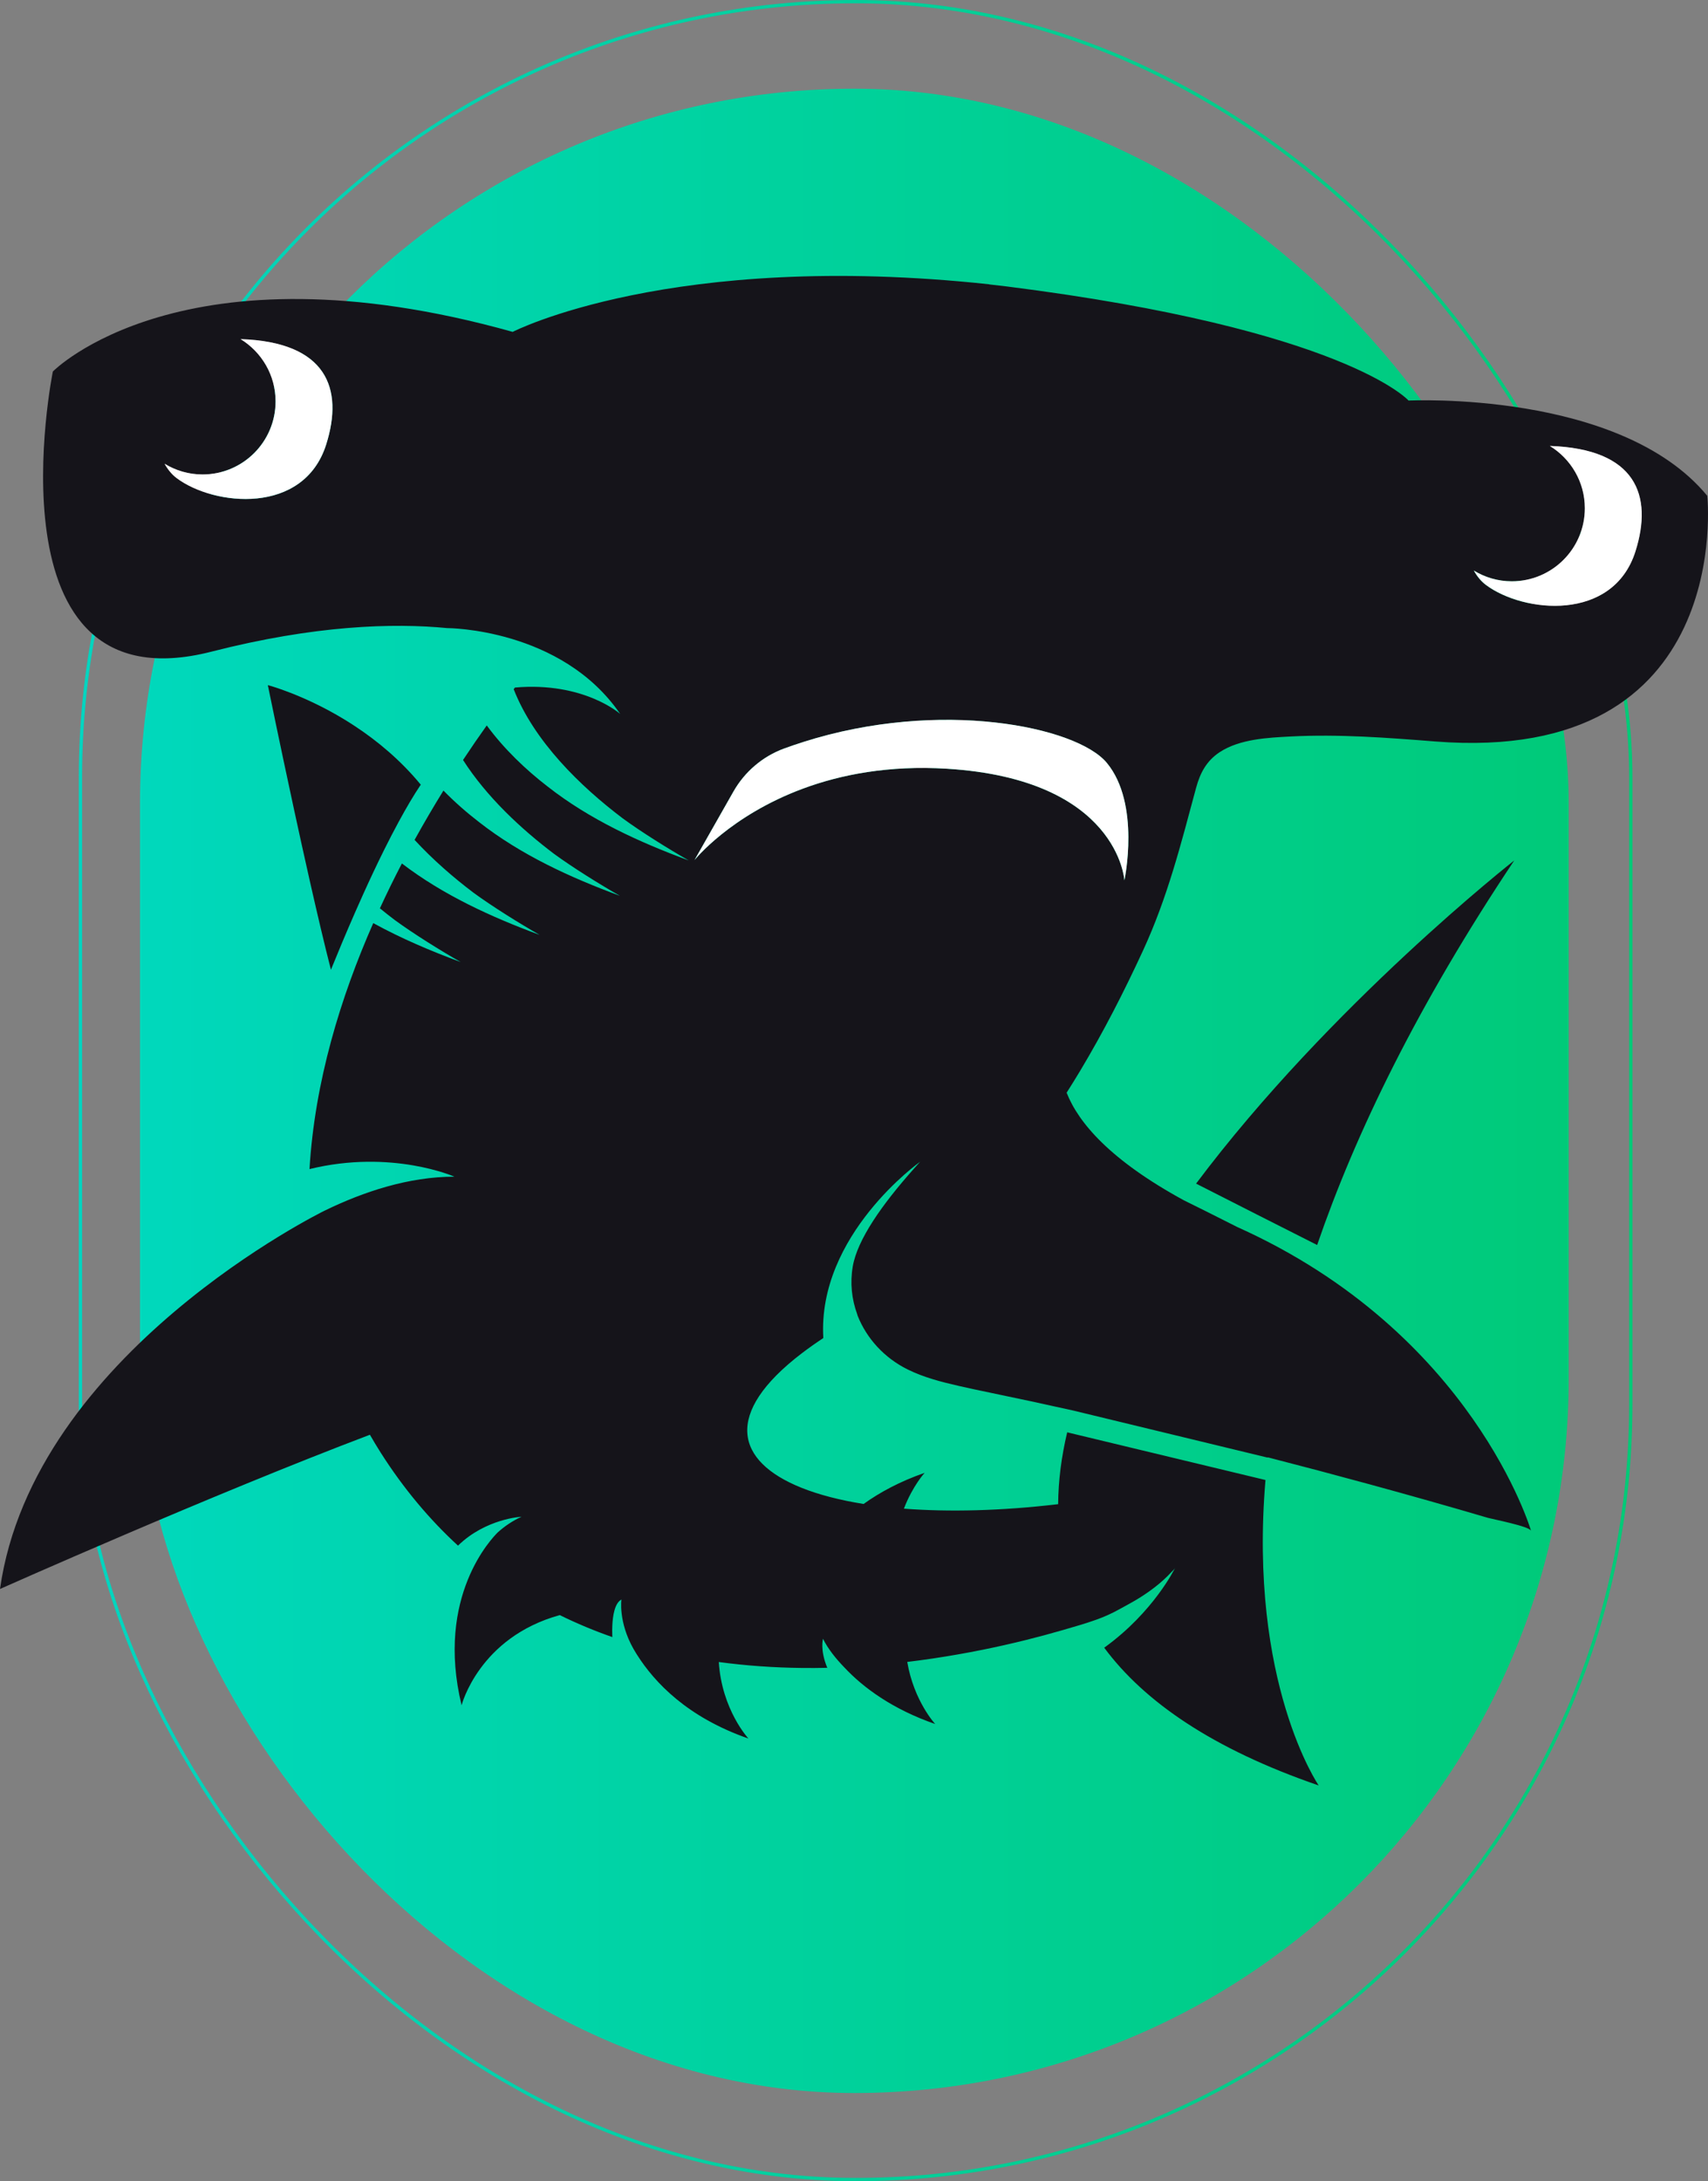 <svg xmlns="http://www.w3.org/2000/svg" width="520" height="664" viewBox="0 0 520 664" fill="none"><rect x="0" y="0" width="520" height="664" fill="#808080" stroke="none"/><rect x="42.625" y="27" width="434.962" height="610.155" rx="217.481" fill="url(#paint0_linear_9141_2)"></rect><rect x="24.5" y="0.5" width="472" height="663" rx="236" stroke="url(#paint1_linear_9141_2)"></rect><path d="M364.141 360.313C373.345 365.024 391.763 374.327 401.003 379.002C412.626 345.144 431.504 306.107 461.012 261.935C461.012 261.935 405.019 305.827 364.141 360.322V360.313Z" fill="#15141A"></path><path d="M100.753 295.206C102.747 290.288 105.265 284.233 108.08 277.808C108.892 275.958 109.723 274.081 110.58 272.195C112.628 267.656 114.794 263.045 117.014 258.587C118.476 255.654 119.947 252.803 121.427 250.086C123.674 245.944 125.92 242.109 128.104 238.87C121.914 231.353 114.848 225.532 108.116 221.093C106.988 220.344 105.86 219.631 104.76 218.963C92.153 211.329 81.541 208.567 81.541 208.567C81.541 208.567 85.087 225.956 89.518 246.432C91.034 253.434 92.649 260.789 94.265 267.936C96.53 277.952 98.786 287.572 100.753 295.206Z" fill="#15141A"></path><path d="M519.75 150.904C493.202 118.725 428.834 121.938 428.834 121.938C428.834 121.938 409.523 100.217 306.542 87.205C304.701 86.97 302.924 86.781 301.119 86.573L301.182 86.546C204.401 76.132 156.087 101.029 156.087 101.029C55.515 72.866 16.09 113.094 16.09 113.094C16.09 113.094 -4.828 216.075 64.368 198.379C95.798 190.339 119.558 189.608 136.171 191.205C136.171 191.196 170.931 191.232 188.807 217.33C188.807 217.33 177.798 207.484 156.781 209.298C156.655 209.461 156.52 209.641 156.393 209.804C162.566 225.622 176.67 239.366 189.611 249.139C195.223 253.254 203.561 258.451 209.68 261.935C194.61 256.376 179.558 249.482 166.798 239.492C160.012 234.267 153.461 227.996 148.191 220.84C145.899 224.052 143.48 227.563 140.972 231.353C148.173 242.624 158.749 252.423 168.648 259.904C174.261 264.019 182.599 269.217 188.717 272.7C173.647 267.141 158.595 260.247 145.845 250.258C142.1 247.379 138.427 244.158 135.007 240.665C132.101 245.367 129.141 250.393 126.218 255.681C131.857 261.79 138.156 267.232 144.211 271.798C149.824 275.913 158.162 281.11 164.28 284.594C149.58 279.17 134.908 272.457 122.355 262.855C120.063 267.25 117.825 271.807 115.66 276.508C117.167 277.736 118.674 278.936 120.172 280.064C125.784 284.179 134.123 289.376 140.241 292.86C131.199 289.521 122.175 285.695 113.638 281.011C103.676 303.625 95.816 329.28 94.228 355.892C119.269 349.764 138.346 358.202 138.346 358.202C124.431 358.202 110.669 362.777 98.839 368.543C98.839 368.543 10.197 411.84 0 483.715C0 483.715 64.629 454.929 112.618 436.764C113.656 438.56 114.721 440.355 115.858 442.142C122.933 453.278 130.874 462.654 139.437 470.522C147.893 462.275 158.767 461.724 158.767 461.724C155.969 462.996 153.596 464.648 151.539 466.489C149.932 468.095 132.48 485.863 140.529 519.116C140.529 519.116 145.79 498.478 170.417 491.665C175.669 494.246 181.02 496.475 186.434 498.361C186.434 498.361 186.371 497.45 186.38 496.15C186.38 495.708 186.389 495.293 186.416 494.887C186.551 491.936 187.12 488.029 189.195 486.928C189.195 486.928 188.203 493.678 192.841 501.917C193.103 502.368 193.373 502.819 193.662 503.288C193.771 503.46 193.87 503.622 193.978 503.794C199.248 512.105 209.228 522.771 227.854 529.241C227.854 529.241 219.759 520.524 218.839 505.95C227.339 507.096 235.795 507.665 244.061 507.755C246.678 507.782 249.286 507.773 251.866 507.71C249.583 502.25 250.567 498.867 250.567 498.867C252.074 501.962 254.528 504.976 257.001 507.529C262.903 513.855 271.818 520.343 284.722 524.828C284.722 524.828 278.234 517.844 276.213 505.923C278.866 505.607 281.519 505.246 284.163 504.849C289.171 504.1 294.161 503.225 299.134 502.223C303.564 501.33 307.968 500.337 312.354 499.245C316.081 498.316 319.798 497.323 323.489 496.25C326.936 495.248 330.42 494.264 333.795 493.055C336.204 492.198 338.55 491.133 340.788 489.888C342.918 488.706 345.075 487.587 347.141 486.278C349.162 484.997 351.12 483.607 352.952 482.073C353.837 481.324 354.694 480.548 355.515 479.736C355.921 479.339 356.309 478.924 356.697 478.5C357.022 478.148 357.554 477.714 357.762 477.281C357.762 477.281 351.328 490.673 336.177 501.592C348.359 518.024 369.204 532.435 401.474 543.526C401.474 543.526 380.06 512.33 385.276 450.543L324.906 436.024C323.155 443.406 322.199 450.724 322.154 457.898C304.801 459.946 288.855 460.316 275.193 459.261C277.873 452.285 281.51 448.36 281.51 448.36C273.984 450.977 267.884 454.279 262.921 457.835C255.647 456.671 249.295 455.019 244.061 452.926C223.838 444.849 220.192 430.249 244.061 412.002C246.064 410.468 248.257 408.916 250.657 407.328C248.816 375.871 280.129 353.663 280.129 353.663C280.102 353.699 280.066 353.735 280.039 353.762C279.579 354.258 279.137 354.764 278.695 355.26C278.496 355.486 278.289 355.711 278.099 355.928C268.57 366.639 261.017 377.351 259.618 385.553C258.77 390.562 259.302 395.471 260.936 399.955C260.99 400.154 261.044 400.343 261.107 400.533C263.859 407.472 269.229 413.356 276.276 416.857C281.176 419.294 286.527 420.674 291.87 421.893C295.028 422.614 298.195 423.291 301.372 423.941C309.827 425.683 318.255 427.505 326.684 429.382C326.684 429.4 385.962 443.73 385.962 443.73C385.962 443.703 385.962 443.667 385.971 443.64C396.267 446.284 406.536 449.009 416.797 451.807C428.889 455.11 440.962 458.512 452.991 462.058C454.273 462.437 465.733 464.648 466.13 466.01C466.13 466.01 448.525 405.785 376.676 373.524C369.953 370.104 363.763 367.036 360.406 365.385C338.054 353.194 328.353 341.841 324.735 332.637C326.142 330.417 327.532 328.188 328.876 325.941C335.942 314.147 342.214 301.893 347.971 289.412C355.461 273.187 359.513 257.044 364.142 239.862C365.369 235.305 367.327 231.605 371.352 228.961C377.47 224.955 385.998 224.558 393.036 224.197C407.628 223.439 422.355 224.567 436.902 225.713C528.621 232.95 519.768 150.886 519.768 150.886L519.75 150.904ZM99.308 135.293C92.477 156.923 65.153 154.081 53.764 145.544C52.285 144.434 51.084 142.936 50.101 141.177C53.467 143.234 57.419 144.443 61.651 144.443C73.942 144.443 83.895 134.481 83.895 122.199C83.895 114.177 79.627 107.157 73.256 103.249C99.48 104.125 104.668 118.301 99.299 135.302L99.308 135.293ZM342.322 267.99C342.322 267.99 340.535 237.236 288.323 234.024C270.582 232.932 256.026 235.792 244.53 240.052C222.205 248.318 211.448 261.826 211.448 261.826L223.297 240.972C226.726 234.935 232.167 230.288 238.682 227.887C240.632 227.166 242.581 226.516 244.539 225.893C286.193 212.637 327.794 221.174 336.962 232.237C347.33 244.753 342.322 267.999 342.322 267.999V267.99ZM497.912 167.815C491.081 189.446 463.757 186.603 452.369 178.066C450.889 176.957 449.689 175.459 448.696 173.699C452.071 175.756 456.014 176.966 460.247 176.966C472.537 176.966 482.491 167.003 482.491 154.722C482.491 146.699 478.222 139.679 471.851 135.771C498.075 136.647 503.264 150.823 497.894 167.824L497.912 167.815Z" fill="#15141A"></path><path d="M244.54 225.885C242.591 226.507 240.632 227.157 238.683 227.879C232.168 230.279 226.727 234.935 223.298 240.963L211.449 261.818C211.449 261.818 222.206 248.309 244.531 240.043C256.027 235.793 270.583 232.923 288.324 234.015C340.527 237.237 342.323 267.981 342.323 267.981C342.323 267.981 347.331 244.735 336.963 232.219C327.795 221.156 286.185 212.619 244.54 225.875V225.885Z" fill="white"></path><path d="M73.265 103.24C79.636 107.157 83.904 114.168 83.904 122.191C83.904 134.481 73.942 144.435 61.66 144.435C57.419 144.435 53.475 143.225 50.109 141.168C51.093 142.928 52.302 144.426 53.773 145.536C65.161 154.072 92.486 156.924 99.317 135.284C104.686 118.283 99.497 104.107 73.274 103.231L73.265 103.24Z" fill="white"></path><path d="M471.87 135.763C478.241 139.679 482.509 146.691 482.509 154.713C482.509 167.004 472.547 176.957 460.265 176.957C456.024 176.957 452.081 175.748 448.715 173.69C449.698 175.45 450.908 176.948 452.388 178.058C463.776 186.595 491.1 189.446 497.931 167.807C503.301 150.806 498.112 136.629 471.888 135.754L471.87 135.763Z" fill="white"></path><defs><linearGradient id="paint0_linear_9141_2" x1="477.587" y1="332.078" x2="42.625" y2="332.078" gradientUnits="userSpaceOnUse"><stop stop-color="#00CA79"></stop><stop offset="1" stop-color="#00D8BC"></stop></linearGradient><linearGradient id="paint1_linear_9141_2" x1="497" y1="332" x2="24" y2="332" gradientUnits="userSpaceOnUse"><stop stop-color="#00CA77"></stop><stop offset="1" stop-color="#00D5C0"></stop></linearGradient></defs></svg>